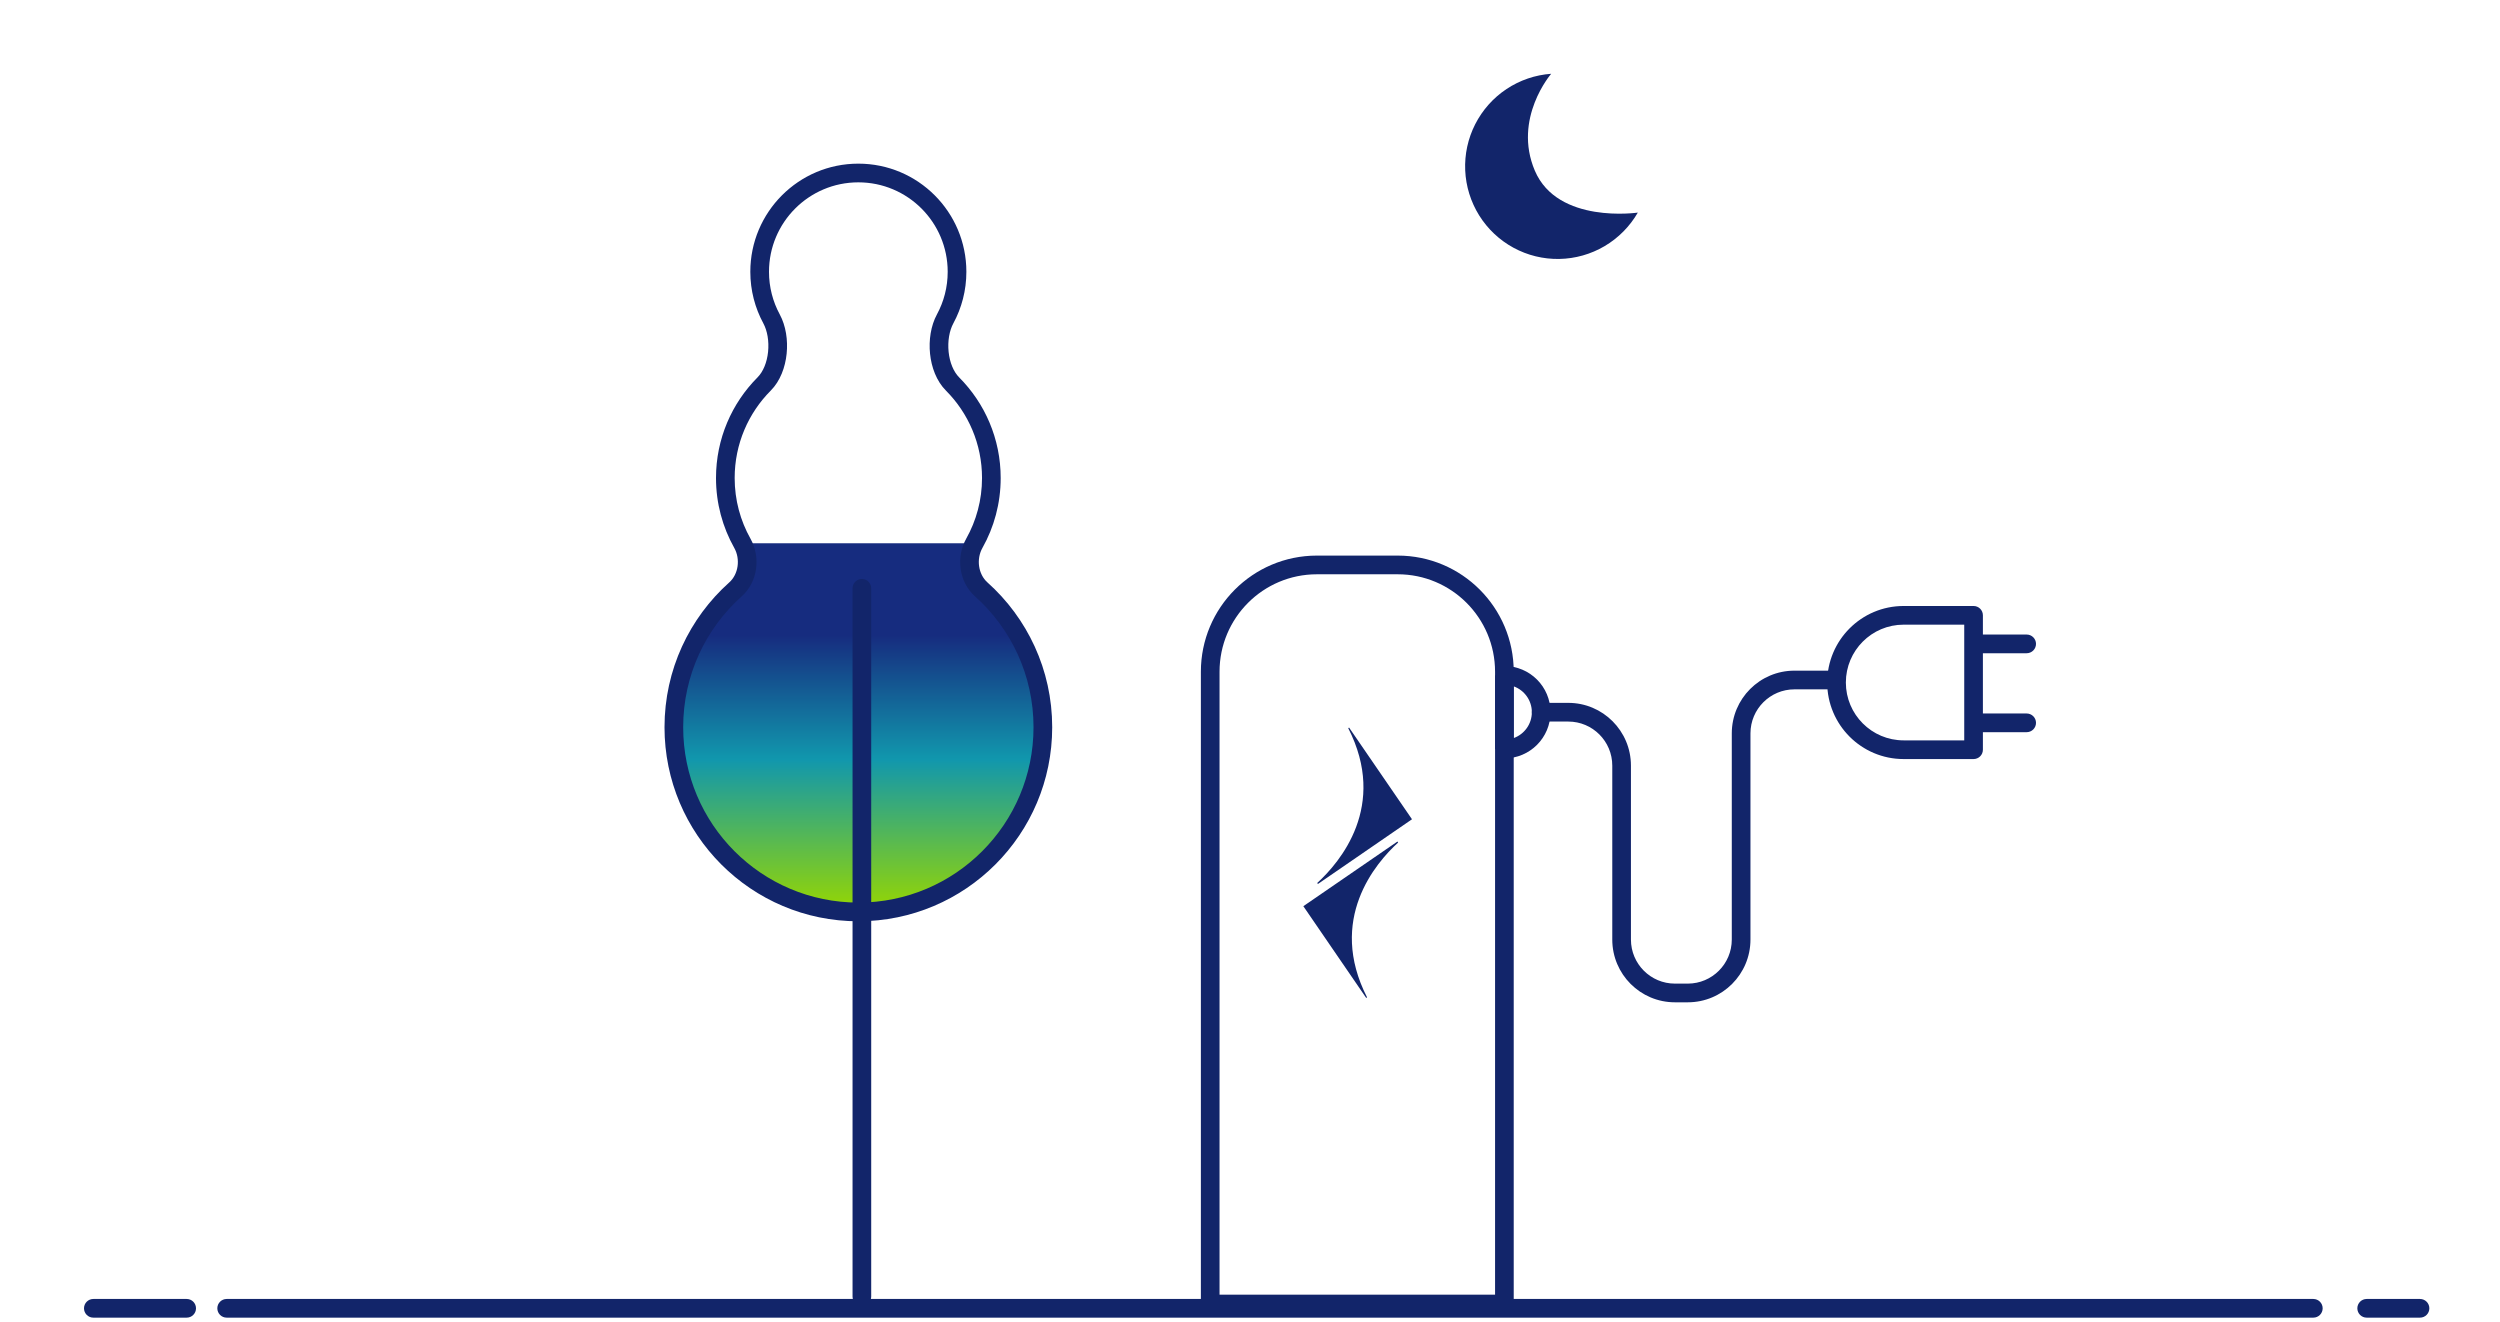 <svg xmlns="http://www.w3.org/2000/svg" width="157" height="83" viewBox="0 0 157 83" fill="none"><path d="M46.621 34.118C46.621 34.118 46.984 36.301 46.191 37.011C43.814 39.136 42.317 42.227 42.317 45.668C42.317 52.075 47.505 57.269 53.904 57.269C60.304 57.269 65.491 52.075 65.491 45.668C65.491 42.227 63.995 39.135 61.618 37.011C60.824 36.301 61.188 34.118 61.188 34.118L46.621 34.118Z" fill="url(#paint0_linear_1015_23317)"></path><path fill-rule="evenodd" clip-rule="evenodd" d="M53.904 11.451C50.805 11.451 48.293 13.966 48.293 17.069C48.293 18.038 48.537 18.948 48.967 19.742C49.356 20.462 49.488 21.369 49.401 22.215C49.315 23.059 49.002 23.928 48.402 24.53C47.002 25.937 46.137 27.877 46.137 30.019C46.137 31.405 46.498 32.705 47.131 33.83C47.777 34.978 47.598 36.54 46.581 37.449C44.324 39.467 42.904 42.401 42.904 45.668C42.904 51.751 47.829 56.682 53.904 56.682C59.98 56.682 64.905 51.751 64.905 45.668C64.905 42.401 63.485 39.466 61.227 37.448C60.211 36.54 60.031 34.978 60.677 33.83C61.31 32.704 61.671 31.405 61.671 30.019C61.671 27.877 60.807 25.937 59.406 24.53C58.806 23.928 58.493 23.059 58.407 22.215C58.32 21.369 58.452 20.462 58.841 19.742C59.271 18.948 59.515 18.038 59.515 17.069C59.515 13.966 57.003 11.451 53.904 11.451ZM47.12 17.069C47.12 13.318 50.157 10.277 53.904 10.277C57.651 10.277 60.688 13.318 60.688 17.069C60.688 18.238 60.393 19.34 59.872 20.302C59.618 20.771 59.505 21.431 59.573 22.096C59.641 22.762 59.882 23.346 60.236 23.701C61.847 25.32 62.843 27.553 62.843 30.019C62.843 31.612 62.428 33.109 61.698 34.406C61.299 35.115 61.437 36.062 62.008 36.573C64.504 38.804 66.078 42.053 66.078 45.668C66.078 52.4 60.627 57.856 53.904 57.856C47.181 57.856 41.731 52.4 41.731 45.668C41.731 42.053 43.304 38.804 45.8 36.573C46.371 36.062 46.509 35.115 46.11 34.406C45.38 33.109 44.965 31.612 44.965 30.019C44.965 27.553 45.961 25.32 47.572 23.701C47.926 23.346 48.167 22.762 48.235 22.096C48.303 21.431 48.191 20.771 47.936 20.302C47.416 19.34 47.12 18.238 47.12 17.069Z" fill="#12256A"></path><path fill-rule="evenodd" clip-rule="evenodd" d="M54.126 82.01C53.802 82.01 53.54 81.748 53.54 81.424V36.945C53.54 36.621 53.802 36.358 54.126 36.358C54.45 36.358 54.712 36.621 54.712 36.945V81.424C54.712 81.748 54.45 82.01 54.126 82.01Z" fill="#12256A"></path><path fill-rule="evenodd" clip-rule="evenodd" d="M75.415 42.185C75.415 38.157 78.677 34.891 82.7 34.891H87.777C91.8 34.891 95.062 38.157 95.062 42.185V82.48H75.415V42.185ZM82.7 36.065C79.324 36.065 76.587 38.805 76.587 42.185V81.306H93.89V42.185C93.89 38.805 91.153 36.065 87.777 36.065H82.7Z" fill="#12256A"></path><path fill-rule="evenodd" clip-rule="evenodd" d="M95.063 43.104V46.35C95.726 46.11 96.2 45.474 96.2 44.727C96.2 43.98 95.726 43.344 95.063 43.104ZM94.477 47.039V47.626C96.076 47.626 97.372 46.328 97.372 44.727C97.372 43.126 96.076 41.828 94.477 41.828V42.415H93.891V47.039H94.477Z" fill="#12256A"></path><path fill-rule="evenodd" clip-rule="evenodd" d="M112.692 43.291C111.166 43.291 109.929 44.53 109.929 46.058V59.004C109.929 61.181 108.166 62.945 105.993 62.945H105.186C103.013 62.945 101.251 61.181 101.251 59.004V48.081C101.251 46.553 100.014 45.314 98.488 45.314H96.785C96.462 45.314 96.199 45.051 96.199 44.727C96.199 44.403 96.462 44.14 96.785 44.14H98.488C100.661 44.14 102.423 45.905 102.423 48.081V59.004C102.423 60.532 103.66 61.771 105.186 61.771H105.993C107.519 61.771 108.756 60.532 108.756 59.004V46.058C108.756 43.881 110.518 42.117 112.692 42.117H114.971C115.295 42.117 115.558 42.38 115.558 42.704C115.558 43.028 115.295 43.291 114.971 43.291H112.692Z" fill="#12256A"></path><path fill-rule="evenodd" clip-rule="evenodd" d="M127.861 40.436C127.861 40.76 127.598 41.023 127.275 41.023H124.526V44.807H127.275C127.598 44.807 127.861 45.07 127.861 45.394C127.861 45.718 127.598 45.981 127.275 45.981H124.526V47.082C124.526 47.406 124.264 47.669 123.94 47.669H119.548C116.897 47.669 114.748 45.517 114.748 42.862C114.748 40.208 116.897 38.056 119.548 38.056H123.94C124.264 38.056 124.526 38.318 124.526 38.642V39.849H127.275C127.598 39.849 127.861 40.112 127.861 40.436ZM123.354 39.229H119.548C117.545 39.229 115.92 40.856 115.92 42.862C115.92 44.868 117.545 46.495 119.548 46.495H123.354V39.229Z" fill="#12256A"></path><path fill-rule="evenodd" clip-rule="evenodd" d="M84.669 45.728C87.167 50.618 84.143 54.153 82.722 55.451L82.765 55.514L88.673 51.45L84.722 45.692L84.669 45.728ZM85.851 62.633C83.355 57.742 86.381 54.208 87.803 52.911L87.76 52.848L81.85 56.909L85.797 62.669L85.851 62.633Z" fill="#12256A"></path><path d="M102.855 13.351C102.353 14.22 101.635 14.946 100.771 15.456C99.907 15.966 98.926 16.244 97.923 16.262C96.92 16.28 95.93 16.038 95.049 15.559C94.168 15.08 93.425 14.381 92.893 13.529C92.362 12.678 92.059 11.703 92.015 10.7C91.971 9.696 92.187 8.698 92.642 7.803C93.098 6.907 93.776 6.145 94.612 5.59C95.448 5.035 96.413 4.705 97.414 4.634C97.414 4.634 94.993 7.434 96.387 10.717C97.82 14.092 102.855 13.351 102.855 13.351Z" fill="#12256A"></path><path fill-rule="evenodd" clip-rule="evenodd" d="M13.648 82.162C13.648 81.838 13.911 81.575 14.235 81.575H145.277C145.601 81.575 145.863 81.838 145.863 82.162C145.863 82.486 145.601 82.748 145.277 82.748H14.235C13.911 82.748 13.648 82.486 13.648 82.162Z" fill="#12256A"></path><path fill-rule="evenodd" clip-rule="evenodd" d="M5.275 82.162C5.275 81.838 5.538 81.575 5.862 81.575H11.723C12.047 81.575 12.309 81.838 12.309 82.162C12.309 82.486 12.047 82.748 11.723 82.748H5.862C5.538 82.748 5.275 82.486 5.275 82.162Z" fill="#12256A"></path><path fill-rule="evenodd" clip-rule="evenodd" d="M148.041 82.162C148.041 81.838 148.304 81.575 148.627 81.575H151.976C152.3 81.575 152.563 81.838 152.563 82.162C152.563 82.486 152.3 82.748 151.976 82.748H148.627C148.304 82.748 148.041 82.486 148.041 82.162Z" fill="#12256A"></path><defs><linearGradient id="paint0_linear_1015_23317" x1="53.904" y1="33.954" x2="53.904" y2="57.269" gradientUnits="userSpaceOnUse"><stop stop-color="#162C7F"></stop><stop offset="0.255" stop-color="#162C7F"></stop><stop offset="0.589" stop-color="#1197AD"></stop><stop offset="1" stop-color="#97D700"></stop></linearGradient></defs></svg>
